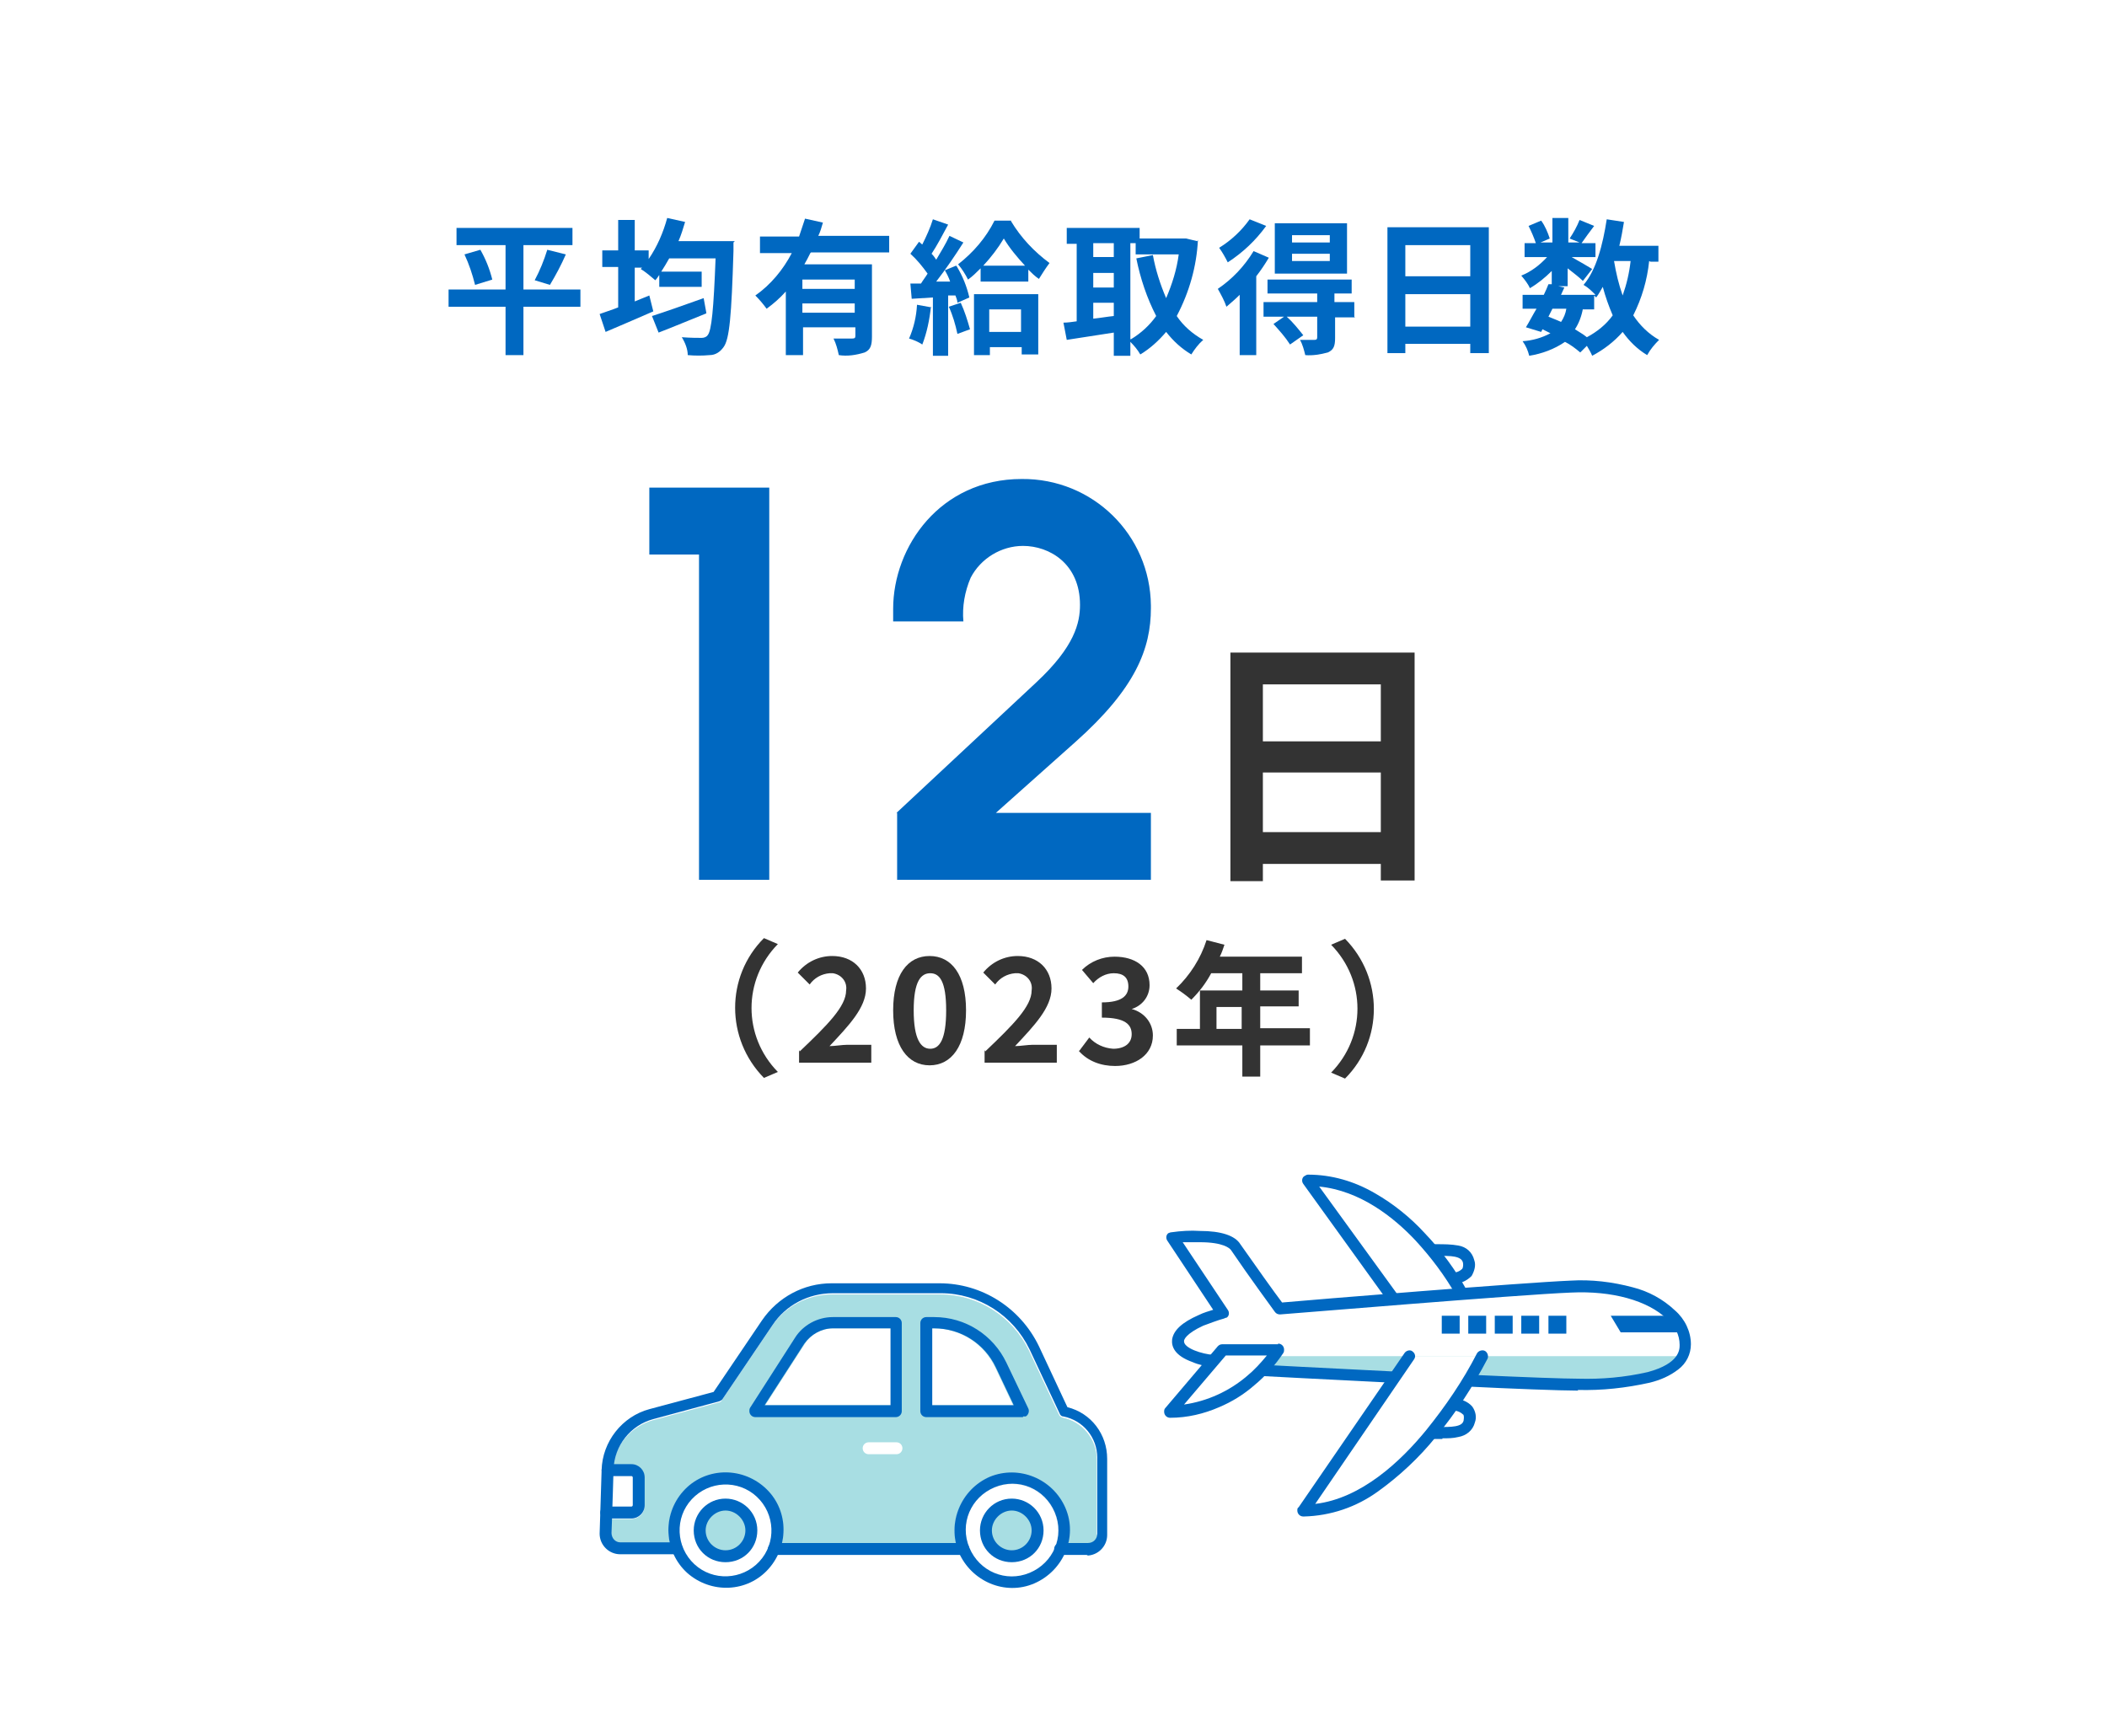 <?xml version="1.0" encoding="UTF-8"?>
<svg xmlns="http://www.w3.org/2000/svg" width="318" height="262" version="1.1" viewBox="0 0 318 262">
  <defs>
    <style>
      .cls-1 {
        fill: #badcf4;
      }

      .cls-2 {
        fill: #0068c1;
      }

      .cls-3 {
        fill: #fff;
      }

      .cls-4 {
        fill: #dbdcdc;
      }

      .cls-5 {
        fill: #333;
      }

      .cls-6 {
        fill: #a8dee3;
      }
    </style>
  </defs>
  <!-- Generator: Adobe Illustrator 28.7.3, SVG Export Plug-In . SVG Version: 1.2.0 Build 164)  -->
  <g>
    <g id="_レイヤー_1" data-name="レイヤー_1">
      <g id="_グループ_235042" data-name="グループ_235042">
        <rect id="_長方形_74913" data-name="長方形_74913" class="cls-3" y="-1" width="318" height="264"/>
        <g id="_グループ_235032" data-name="グループ_235032">
          <path id="_パス_39685" data-name="パス_39685" class="cls-2" d="M87.6,46.3h-8.6v7.3h-2.7v-7.3h-8.6v-2.6h8.6v-6.7h-7.4v-2.6h17.5v2.6h-7.4v6.7h8.6v2.6ZM72.5,37.7c.8,1.4,1.4,2.9,1.8,4.5l-2.6.8c-.4-1.6-.9-3.1-1.6-4.6l2.4-.7ZM80.7,42.3c.8-1.5,1.4-3,1.9-4.6l2.8.7c-.7,1.6-1.5,3.1-2.4,4.6l-2.3-.7Z"/>
          <path id="_パス_39686" data-name="パス_39686" class="cls-2" d="M110.7,36.6s0,.9,0,1.3c-.3,9.8-.6,13.3-1.5,14.5-.5.7-1.2,1.2-2.1,1.2-1.1.1-2.2.1-3.3,0,0-.9-.4-1.9-.9-2.7,1.3.1,2.4.1,3,.1.3,0,.7-.1.9-.4.6-.7.9-3.9,1.2-11.6h-7c-.4.7-.8,1.4-1.2,2h6.1v2.3h-6.4v-1.8c-.2.3-.4.6-.6.8-.7-.6-1.4-1.2-2.2-1.7l.2-.2h-1.1v5.1c.7-.3,1.5-.6,2.2-.9l.6,2.4c-2.5,1.1-5.1,2.2-7.2,3.1l-.9-2.7c.8-.3,1.8-.6,2.8-1v-6.1h-2.4v-2.5h2.4v-4.6h2.5v4.6h2.1v1.3c1.3-1.9,2.2-4,2.8-6.2l2.7.6c-.3,1-.6,2-1,2.9h8.5ZM106.6,47.3c-2.5,1-5.1,2.1-7.2,2.9l-1-2.5c1.9-.6,5-1.7,7.8-2.7l.4,2.2Z"/>
          <path id="_パス_39687" data-name="パス_39687" class="cls-2" d="M122.3,38.2c-.3.6-.6,1.2-.9,1.7h10.2v10.9c0,1.3-.2,2-1.1,2.4-1.3.4-2.6.6-3.9.4-.2-.9-.4-1.7-.8-2.5,1.1,0,2.4,0,2.8,0,.4,0,.5-.1.5-.4v-1.3h-7.9v4.2h-2.6v-9.6c-.9,1-1.8,1.8-2.9,2.6-.5-.7-1.1-1.4-1.7-2,2.3-1.6,4.2-3.9,5.5-6.4h-4.8v-2.5h5.9c.3-.9.6-1.8.9-2.7l2.7.6c-.2.7-.4,1.4-.7,2h10.7v2.5h-11.8ZM129,42.2h-7.9v1.4h7.9v-1.4ZM129,47.2v-1.4h-7.9v1.4h7.9Z"/>
          <path id="_パス_39688" data-name="パス_39688" class="cls-2" d="M140.5,46.3c-.2,1.9-.6,3.9-1.3,5.7-.6-.4-1.3-.7-2-.9.7-1.6,1.1-3.3,1.2-5.1l2.2.4ZM144.4,40.2c.9,1.5,1.5,3,1.9,4.7l-1.8.8c0-.4-.2-.8-.3-1.1h-1.1v9.1h-2.3v-8.8l-3.2.2-.2-2.3h1.6c.3-.5.7-1,1-1.5-.8-1.1-1.6-2.1-2.6-3l1.3-1.8c.2.1.3.3.5.4.6-1.2,1.2-2.5,1.6-3.8l2.3.8c-.8,1.5-1.7,3.2-2.5,4.4.3.3.5.6.7.9.7-1.2,1.4-2.3,2-3.6l2.1,1c-1.2,1.9-2.7,4.1-4.1,5.9h2.1c-.2-.6-.5-1.2-.8-1.7l1.7-.7ZM145,45.7c.6,1.3,1,2.6,1.4,4l-1.9.7c-.3-1.4-.7-2.8-1.3-4.1l1.8-.6ZM152.6,33.4c1.5,2.5,3.5,4.6,5.8,6.3-.6.8-1.1,1.6-1.6,2.4-.6-.4-1.1-.9-1.6-1.4v1.8h-7.2v-2c-.6.6-1.2,1.2-1.9,1.7-.4-.8-.9-1.6-1.5-2.3,2.3-1.8,4.2-4,5.5-6.6h2.5ZM146.9,44.4h9.8v9.1h-2.5v-1.1h-4.8v1.2h-2.4v-9.2ZM154.7,40.1c-1.2-1.3-2.3-2.6-3.2-4.1-.9,1.5-1.9,2.8-3.1,4.1h6.3ZM149.3,46.7v3.4h4.8v-3.4h-4.8Z"/>
          <path id="_パス_39689" data-name="パス_39689" class="cls-2" d="M180.8,36.2c-.2,4-1.3,7.9-3.2,11.5,1,1.5,2.4,2.7,4,3.6-.7.6-1.3,1.4-1.8,2.2-1.5-.9-2.7-2-3.8-3.4-1.1,1.3-2.4,2.5-3.9,3.4-.4-.7-.9-1.3-1.5-1.9v2.1h-2.5v-3.5c-2.5.4-5.1.8-7.1,1.1l-.5-2.6c.6,0,1.3-.1,2-.2v-11.7h-1.5v-2.4h11v1.6h7c0,0,1.7.4,1.7.4ZM165,36.7v2.1h3.1v-2.1h-3.1ZM165,43.4h3.1v-2.2h-3.1v2.2ZM165,48.1c1-.1,2.1-.3,3.1-.4v-2h-3.1v2.4ZM170.7,51.2c1.5-.9,2.8-2.1,3.8-3.5-1.4-2.7-2.4-5.7-3-8.7l2.5-.5c.4,2.2,1.1,4.4,2,6.5.9-2.1,1.6-4.3,1.9-6.6h-6.5v-1.7h-.8v14.5Z"/>
          <path id="_パス_39690" data-name="パス_39690" class="cls-2" d="M191.5,38.9c-.6,1-1.2,1.9-1.9,2.8v11.9h-2.5v-9.1c-.6.6-1.3,1.2-2,1.8-.3-.9-.8-1.8-1.3-2.7,2.2-1.5,4-3.4,5.4-5.7l2.3,1ZM191.1,34.1c-1.6,2.2-3.5,4-5.8,5.5-.4-.8-.8-1.5-1.3-2.2,1.8-1.1,3.4-2.6,4.6-4.3l2.5,1ZM204.5,47.9h-3v3.1c0,1.2-.2,1.8-1.1,2.2-1.1.3-2.3.5-3.4.4-.2-.8-.4-1.6-.8-2.3.9,0,2,0,2.2,0,.3,0,.4-.1.4-.4v-3.1h-4.6c.9.8,1.7,1.8,2.5,2.8l-2,1.4c-.7-1.1-1.6-2.1-2.5-3.1l1.6-1.1h-3.1v-2.2h8.1v-1.3h-7.5v-2.1h12.7v2.1h-2.6v1.3h3v2.2ZM203.3,41.3h-10.9v-7.6h10.9v7.6ZM200.7,35.5h-5.7v1.1h5.7v-1.1ZM200.7,38.3h-5.7v1.1h5.7v-1.1Z"/>
          <path id="_パス_39691" data-name="パス_39691" class="cls-2" d="M224.7,34.4v18.9h-2.8v-1.4h-9.8v1.4h-2.7v-19h15.3ZM212.1,37v4.7h9.8v-4.7h-9.8ZM221.9,49.3v-4.9h-9.8v4.9h9.8Z"/>
          <path id="_パス_39692" data-name="パス_39692" class="cls-2" d="M248.9,39.4c-.3,2.9-1.1,5.6-2.4,8.2,1,1.5,2.3,2.8,3.9,3.7-.7.7-1.3,1.4-1.8,2.3-1.5-.9-2.7-2.1-3.7-3.5-1.3,1.5-2.9,2.7-4.6,3.6-.2-.5-.5-1-.8-1.5l-1,1c-.7-.6-1.5-1.2-2.3-1.6-1.6,1.1-3.5,1.8-5.4,2.1-.2-.8-.5-1.5-1-2.2,1.5-.1,2.9-.5,4.2-1.2-.4-.2-.8-.4-1.2-.6l-.2.4-2.3-.7c.5-.8,1-1.8,1.6-2.8h-2.1v-2.1h3.2c.3-.6.5-1.1.7-1.6h.5c0,.1,0-2,0-2-1,1-2.1,1.9-3.3,2.6-.3-.7-.8-1.3-1.3-1.9,1.5-.6,2.8-1.6,3.9-2.8h-3.4v-2.1h1.7c-.3-.9-.7-1.8-1.1-2.6l1.9-.8c.6.8,1,1.8,1.3,2.7l-1.4.6h1.8v-3.7h2.4v3.7h1.7l-1.5-.6c.6-.9,1.1-1.8,1.5-2.8l2.2.9c-.7.9-1.4,1.9-1.9,2.6h2.1v2.1h-3.6c1.1.6,2.6,1.5,3.1,1.8l-1.4,1.8c-.5-.5-1.4-1.2-2.3-1.9v2.7h-1.4l.9.2-.5,1.1h5.2c-.6-.6-1.1-1.1-1.8-1.5,1.9-2.2,2.9-6,3.5-9.9l2.6.4c-.2,1.2-.4,2.4-.7,3.6h5.9v2.4h-1.2ZM233.7,47.8c.7.3,1.3.5,1.9.8.4-.6.7-1.3.8-2h-2.1l-.6,1.2ZM238.9,46.6c-.2,1.1-.6,2.2-1.2,3.1.6.4,1.2.7,1.8,1.2,1.5-.8,2.9-1.9,3.9-3.3-.6-1.4-1.1-2.8-1.5-4.3-.3.5-.6,1.1-1,1.6,0,0-.2-.2-.3-.3v2.1h-1.7ZM243.6,39.4c.3,1.8.7,3.5,1.3,5.2.6-1.7,1-3.4,1.2-5.2h-2.5Z"/>
        </g>
        <g id="_グループ_235033" data-name="グループ_235033">
          <path id="_パス_39693" data-name="パス_39693" class="cls-5" d="M115.3,141.6l2.1.9c-5.3,5.4-5.3,13.9,0,19.3l-2.1.9c-5.8-5.9-5.8-15.3,0-21.1Z"/>
          <path id="_パス_39694" data-name="パス_39694" class="cls-5" d="M120.7,158.7c4.2-4,7-6.8,7-9.2.2-1.3-.7-2.4-2-2.6-.2,0-.3,0-.5,0-1.2.1-2.3.7-3,1.7l-1.8-1.8c1.3-1.6,3.2-2.5,5.2-2.5,3.1,0,5.1,2,5.1,4.9s-2.6,5.6-5.5,8.7c.8,0,1.9-.2,2.7-.2h3.6v2.7h-10.9v-1.9Z"/>
          <path id="_パス_39695" data-name="パス_39695" class="cls-5" d="M134.8,152.5c0-5.4,2.2-8.2,5.5-8.2s5.5,2.8,5.5,8.2-2.2,8.3-5.5,8.3-5.5-2.9-5.5-8.3ZM142.8,152.5c0-4.4-1-5.6-2.4-5.6s-2.5,1.2-2.5,5.6,1.1,5.8,2.5,5.8,2.4-1.4,2.4-5.8Z"/>
          <path id="_パス_39696" data-name="パス_39696" class="cls-5" d="M148.7,158.7c4.2-4,7-6.8,7-9.2.2-1.3-.7-2.4-2-2.6-.2,0-.3,0-.5,0-1.2.1-2.3.7-3,1.7l-1.8-1.8c1.3-1.6,3.2-2.5,5.2-2.5,3.1,0,5.1,2,5.1,4.9s-2.6,5.6-5.5,8.7c.8,0,1.9-.2,2.7-.2h3.6v2.7h-10.9v-1.9Z"/>
          <path id="_パス_39697" data-name="パス_39697" class="cls-5" d="M162.9,158.6l1.5-2c.9,1,2.2,1.6,3.6,1.7,1.7,0,2.8-.8,2.8-2.2s-.9-2.5-4.5-2.5v-2.3c3,0,4-1,4-2.4s-.8-2-2.2-2c-1.2,0-2.3.6-3.1,1.5l-1.7-2c1.3-1.3,3.1-2,4.9-2,3.1,0,5.3,1.5,5.3,4.3,0,1.7-1.1,3.1-2.7,3.6h0c1.9.5,3.2,2.1,3.2,4,0,2.9-2.6,4.6-5.7,4.6-2.1,0-4.1-.7-5.5-2.3Z"/>
          <path id="_パス_39698" data-name="パス_39698" class="cls-5" d="M197.7,157.8h-7.5v4.7h-2.7v-4.7h-9.9v-2.5h3.5v-5.8h6.4v-2.6h-4.7c-.8,1.5-1.8,2.8-3,4-.7-.6-1.5-1.2-2.3-1.7,2.1-2,3.7-4.5,4.6-7.3l2.7.7c-.2.6-.4,1.2-.7,1.8h12.4v2.5h-6.3v2.6h5.8v2.4h-5.8v3.3h7.5v2.5ZM187.4,155.3v-3.3h-3.8v3.3h3.8Z"/>
          <path id="_パス_39699" data-name="パス_39699" class="cls-5" d="M203,162.8l-2.1-.9c5.3-5.4,5.3-13.9,0-19.3l2.1-.9c5.8,5.9,5.8,15.3,0,21.1Z"/>
        </g>
        <g id="_グループ_235034" data-name="グループ_235034">
          <path id="_パス_39700" data-name="パス_39700" class="cls-5" d="M213.5,98.5v34.4h-5.1v-2.5h-17.8v2.6h-4.9v-34.5h27.8ZM190.6,103.3v8.6h17.8v-8.6h-17.8ZM208.4,125.6v-9h-17.8v9h17.8Z"/>
        </g>
        <g id="_グループ_235035" data-name="グループ_235035">
          <path id="_パス_39701" data-name="パス_39701" class="cls-2" d="M105.4,83.7h-7.4v-10.1h18.1v59.2h-10.6v-49.1Z"/>
          <path id="_パス_39702" data-name="パス_39702" class="cls-2" d="M135.3,122.7l21.1-19.7c5.8-5.4,6.6-9,6.6-11.7,0-6.2-4.6-8.9-8.6-8.9-3.3,0-6.4,1.9-7.9,4.8-.9,2.1-1.3,4.4-1.1,6.6h-10.6c0-.6,0-1.3,0-1.9,0-9.4,7.1-19.6,19.4-19.6,10.7-.1,19.4,8.4,19.5,19.1,0,.1,0,.2,0,.4,0,6.1-2.3,12.1-11.4,20.2l-12,10.7h23.4v10.1h-38.3v-10.1Z"/>
        </g>
        <g id="_グループ_235037" data-name="グループ_235037">
          <circle id="_楕円形_6784" data-name="楕円形_6784" class="cls-4" cx="109.5" cy="231" r="7"/>
          <circle id="_楕円形_6785" data-name="楕円形_6785" class="cls-4" cx="152.7" cy="231" r="7"/>
          <circle id="_楕円形_6786" data-name="楕円形_6786" class="cls-1" cx="109.5" cy="231" r="3"/>
          <circle id="_楕円形_6787" data-name="楕円形_6787" class="cls-1" cx="152.7" cy="231" r="3"/>
          <path id="_パス_39703" data-name="パス_39703" class="cls-1" d="M92.6,222.7h2.8c.1,0,.2.1.2.2v4.2c0,.1-.1.2-.2.2h-2.9v-4.7Z"/>
          <circle id="_楕円形_6788" data-name="楕円形_6788" class="cls-3" cx="109.5" cy="231" r="7"/>
          <circle id="_楕円形_6789" data-name="楕円形_6789" class="cls-3" cx="152.7" cy="231" r="7"/>
          <path id="_パス_39704" data-name="パス_39704" class="cls-1" d="M165.6,231.6c0,.8-.6,1.4-1.4,1.4h-3c1.1-4.7-1.8-9.4-6.5-10.4-4.7-1.1-9.4,1.8-10.4,6.5-.3,1.3-.3,2.6,0,3.9h-26.3c1.1-4.7-1.8-9.4-6.5-10.4-4.7-1.1-9.4,1.8-10.4,6.5-.3,1.3-.3,2.6,0,3.9h-7.4c-.8,0-1.4-.6-1.4-1.4,0,0,0,0,0,0v-2.3h3c1.1,0,2-.9,2-2v-4.2c0-1.1-.9-2-2-2h-2.7c.4-3.2,2.8-5.8,5.9-6.7l10-2.7c.2,0,.4-.2.5-.4l7.5-11.1c2-3,5.4-4.8,9.1-4.8h16.3c5.7,0,10.9,3.3,13.4,8.5l4.5,9.6c.1.3.3.4.6.5,2.9.6,5.1,3.2,5.1,6.2v11.5Z"/>
          <path id="_パス_39705" data-name="パス_39705" class="cls-1" d="M134.4,212.1h-18.9l6-9.3c.9-1.4,2.5-2.3,4.3-2.3h8.7v11.6Z"/>
          <circle id="_楕円形_6790" data-name="楕円形_6790" class="cls-3" cx="109.5" cy="231" r="3"/>
          <circle id="_楕円形_6791" data-name="楕円形_6791" class="cls-3" cx="152.7" cy="231" r="3"/>
          <path id="_パス_39706" data-name="パス_39706" class="cls-3" d="M92.6,222.7h2.8c.1,0,.2.1.2.2v4.2c0,.1-.1.2-.2.2h-2.9v-4.7Z"/>
          <path id="_パス_39707" data-name="パス_39707" class="cls-6" d="M165.6,231.6c0,.8-.6,1.4-1.4,1.4h-3c1.1-4.7-1.8-9.4-6.5-10.4-4.7-1.1-9.4,1.8-10.4,6.5-.3,1.3-.3,2.6,0,3.9h-26.3c1.1-4.7-1.8-9.4-6.5-10.4-4.7-1.1-9.4,1.8-10.4,6.5-.3,1.3-.3,2.6,0,3.9h-7.4c-.8,0-1.4-.6-1.4-1.4,0,0,0,0,0,0v-2.3h3c1.1,0,2-.9,2-2v-4.2c0-1.1-.9-2-2-2h-2.7c.4-3.2,2.8-5.8,5.9-6.7l10-2.7c.2,0,.4-.2.5-.4l7.5-11.1c2-3,5.4-4.8,9.1-4.8h16.3c5.7,0,10.9,3.3,13.4,8.5l4.5,9.6c.1.3.3.4.6.5,2.9.6,5.1,3.2,5.1,6.2v11.5Z"/>
          <path id="_パス_39708" data-name="パス_39708" class="cls-3" d="M134.4,212.1h-18.9l6-9.3c.9-1.4,2.5-2.3,4.3-2.3h8.7v11.6Z"/>
          <path id="_パス_39709" data-name="パス_39709" class="cls-3" d="M140.6,212.1v-11.6h.3c4,0,7.6,2.3,9.3,5.9l2.7,5.7h-12.4Z"/>
          <g id="_グループ_235036" data-name="グループ_235036">
            <path id="_楕円形_6792" data-name="楕円形_6792" class="cls-2" d="M103.1,225.1c3.2-3.6,8.7-3.8,12.3-.6s3.8,8.7.6,12.3-8.7,3.8-12.3.6c-3.5-3.2-3.8-8.7-.6-12.3ZM114.6,235.7c2.6-2.8,2.4-7.2-.4-9.8s-7.2-2.4-9.8.4-2.4,7.2.4,9.8,0,0,0,0c2.8,2.6,7.2,2.4,9.8-.4Z"/>
            <circle id="_楕円形_6793" data-name="楕円形_6793" class="cls-6" cx="109.5" cy="231" r="3.9"/>
            <path id="_楕円形_6793_-_アウトライン" data-name="楕円形_6793_-_アウトライン" class="cls-2" d="M109.5,226.2c2.6,0,4.8,2.1,4.8,4.8s-2.1,4.8-4.8,4.8-4.8-2.1-4.8-4.8h0c0-2.6,2.1-4.8,4.8-4.8ZM109.5,234c1.7,0,3-1.4,3-3s-1.4-3-3-3-3,1.4-3,3c0,1.7,1.4,3,3,3Z"/>
            <path id="_楕円形_6794" data-name="楕円形_6794" class="cls-2" d="M149.4,222.9c4.4-1.8,9.5.3,11.4,4.7s-.3,9.5-4.7,11.4-9.5-.3-11.4-4.7c-1.8-4.4.3-9.5,4.7-11.4ZM155.4,237.4c3.6-1.5,5.3-5.5,3.8-9.1s-5.5-5.3-9.1-3.8-5.3,5.5-3.8,9.1,0,0,0,0c1.5,3.6,5.5,5.3,9.1,3.8Z"/>
            <circle id="_楕円形_6795" data-name="楕円形_6795" class="cls-6" cx="152.7" cy="231" r="3.9"/>
            <path id="_楕円形_6795_-_アウトライン" data-name="楕円形_6795_-_アウトライン" class="cls-2" d="M152.7,226.2c2.6,0,4.8,2.1,4.8,4.8s-2.1,4.8-4.8,4.8-4.8-2.1-4.8-4.8h0c0-2.6,2.1-4.8,4.8-4.8ZM152.7,234c1.7,0,3-1.4,3-3s-1.4-3-3-3-3,1.4-3,3c0,1.7,1.4,3,3,3Z"/>
            <path id="_線_512" data-name="線_512" class="cls-2" d="M145.4,234.7h-28.6c-.5,0-.9-.4-.9-.9s.4-.9.9-.9h28.6c.5,0,.9.4.9.9s-.4.9-.9.9Z"/>
            <path id="_パス_39710" data-name="パス_39710" class="cls-2" d="M164.2,234.7h-4.2c-.5,0-.9-.4-.9-.9,0-.5.4-.9.9-.9h4.2c.8,0,1.4-.6,1.4-1.4v-11.5c0-3-2.1-5.6-5.1-6.2-.3,0-.5-.2-.6-.5l-4.5-9.6c-2.5-5.2-7.7-8.5-13.4-8.5h-16.3c-3.7,0-7.1,1.8-9.1,4.8l-7.5,11.1c-.1.2-.3.3-.5.4l-10,2.7c-3.4.9-5.9,4-6,7.6l-.3,9.6c0,.8.6,1.4,1.3,1.4,0,0,0,0,0,0h8.5c.5,0,.9.4.9.9,0,.5-.4.9-.9.9h-8.5c-1.7,0-3.1-1.4-3.1-3.1,0,0,0,0,0,0l.3-9.6c.1-4.3,3.1-8.1,7.2-9.2l9.7-2.6,7.3-10.8c2.4-3.5,6.3-5.6,10.5-5.6h16.3c6.4,0,12.2,3.7,15,9.5l4.3,9.2c3.6.9,6,4.1,6,7.8v11.5c0,1.7-1.4,3.1-3.1,3.1Z"/>
            <path id="_パス_39711" data-name="パス_39711" class="cls-2" d="M135.3,213.9h-21.3c-.5,0-.9-.4-.9-.9,0-.2,0-.3.1-.5l6.8-10.6c1.2-1.9,3.4-3.1,5.7-3.1h9.5c.5,0,.9.4.9.9h0v13.3c0,.5-.4.9-.9.9ZM115.5,212.1h18.9v-11.6h-8.7c-1.7,0-3.3.9-4.3,2.3l-6,9.3Z"/>
            <path id="_パス_39712" data-name="パス_39712" class="cls-2" d="M154.4,213.9h-14.6c-.5,0-.9-.4-.9-.9h0v-13.3c0-.5.4-.9.9-.9h1.2c4.7,0,8.9,2.7,10.9,6.9l3.3,6.9c.2.4,0,1-.4,1.2-.1,0-.2,0-.4,0h0ZM140.6,212.1h12.4l-2.7-5.7c-1.7-3.6-5.3-5.9-9.3-5.9h-.3v11.6Z"/>
            <path id="_線_513" data-name="線_513" class="cls-3" d="M135.3,219.5h-4.2c-.5,0-.9-.4-.9-.9s.4-.9.9-.9h4.2c.5,0,.9.4.9.9s-.4.9-.9.9Z"/>
            <path id="_パス_39713" data-name="パス_39713" class="cls-2" d="M95.3,229.2h-3.8c-.5,0-.9-.4-.9-.9,0-.5.4-.9.9-.9h3.8c.1,0,.2-.1.2-.2h0v-4.2c0-.1-.1-.2-.2-.2h-3.6c-.5,0-.9-.4-.9-.9,0-.5.4-.9.9-.9h3.6c1.1,0,2,.9,2,2v4.2c0,1.1-.9,2-2,2Z"/>
          </g>
        </g>
        <g id="_グループ_235041" data-name="グループ_235041">
          <path id="_パス_39714" data-name="パス_39714" class="cls-3" d="M219.1,212.1s3.1,0,2.5,2.6c-.5,2-3.4,1.7-5.7,1.7"/>
          <path id="_パス_39714_-_アウトライン" data-name="パス_39714_-_アウトライン" class="cls-2" d="M217.7,217.2c-.3,0-.6,0-.9,0s-.6,0-.8,0c-.5,0-.9-.4-.9-.9s.4-.9.9-.9.6,0,.9,0c2.2,0,3.8,0,4-1,.1-.6,0-.9-.1-.9-.4-.4-1-.6-1.5-.6-.5,0-.9-.4-.9-.9s.4-.9.9-.9c1.1,0,2.2.4,2.9,1.2.5.7.7,1.6.4,2.4-.3,1.2-1.3,2-2.5,2.2-.8.2-1.6.2-2.4.2Z"/>
          <path id="_パス_39715" data-name="パス_39715" class="cls-3" d="M219.2,193s3.1,0,2.5-2.6c-.5-2-3.4-1.7-5.7-1.7"/>
          <path id="_パス_39715_-_アウトライン" data-name="パス_39715_-_アウトライン" class="cls-2" d="M219.2,193.9c-.5,0-.9-.4-.9-.9s.4-.9.9-.9h0c.6,0,1.1-.2,1.5-.6,0,0,.2-.3.1-.9-.2-1-1.8-1.1-3.9-1-.3,0-.6,0-.9,0-.5,0-.9-.4-.9-.9s.4-.9.9-.9.5,0,.8,0c1.1,0,2.2,0,3.3.2,1.2.2,2.1,1,2.4,2.2.3.8,0,1.7-.4,2.4-.8.8-1.8,1.2-2.9,1.2Z"/>
          <path id="_パス_39716" data-name="パス_39716" class="cls-3" d="M210,207.8c-10.4-.5-19.5-1-19.5-1l-7.6-1.1s-5.5-.6-5.2-3.1,6.8-4.2,6.8-4.2l-7.6-11.4s7.9-1.1,9.6,1.4c2.5,3.7,6.6,9.2,6.6,9.2,0,0,36.1-3,44-3.3,10.4-.4,17.3,3.9,17.3,8.8s-9.2,6-16.1,6-9.3-.3-16.4-.6l-11.8-.6Z"/>
          <g id="_グループ_235040" data-name="グループ_235040">
            <g id="_グループ_235039" data-name="グループ_235039">
              <path id="_パス_39717" data-name="パス_39717" class="cls-3" d="M220.7,195.3s-9-17.1-23.3-17.1l12.9,17.9"/>
              <path id="_パス_39717_-_アウトライン" data-name="パス_39717_-_アウトライン" class="cls-2" d="M210.3,197c-.3,0-.6-.1-.7-.4l-12.9-17.9c-.3-.4-.2-1,.2-1.2.2-.1.3-.2.5-.2,3.6,0,7,1,10.1,2.8,2.8,1.6,5.4,3.7,7.5,6,2.5,2.6,4.7,5.6,6.4,8.7.2.4,0,1-.4,1.2-.4.2-1,0-1.2-.4h0c-1.7-3-3.8-5.8-6.2-8.4-3.2-3.4-8.3-7.5-14.5-8.1l11.9,16.4c.3.4.2,1-.2,1.2-.2.1-.3.2-.5.2h0Z"/>
              <g id="_グループ_235038" data-name="グループ_235038">
                <path id="_パス_39718" data-name="パス_39718" class="cls-2" d="M252,198.6h-8.9l1.5,2.5h8.8l-1.4-2.5Z"/>
                <rect id="_長方形_74914" data-name="長方形_74914" class="cls-2" x="233.7" y="198.6" width="2.7" height="2.7"/>
                <rect id="_長方形_74915" data-name="長方形_74915" class="cls-2" x="229.6" y="198.6" width="2.7" height="2.7"/>
                <rect id="_長方形_74916" data-name="長方形_74916" class="cls-2" x="225.6" y="198.6" width="2.7" height="2.7"/>
                <rect id="_長方形_74917" data-name="長方形_74917" class="cls-2" x="221.6" y="198.6" width="2.7" height="2.7"/>
                <rect id="_長方形_74918" data-name="長方形_74918" class="cls-2" x="217.6" y="198.6" width="2.7" height="2.7"/>
              </g>
            </g>
          </g>
          <path id="_パス_39719" data-name="パス_39719" class="cls-6" d="M179.4,204.7c1.1.5,2.3.8,3.5,1l7.6,1.1s9.2.5,19.5,1l11.8.6c7.1.3,14.1.6,16.4.6,6.1,0,14-.6,15.8-4.3h-74.6Z"/>
          <path id="_パス_39720" data-name="パス_39720" class="cls-2" d="M238.2,209.9c-2.6,0-10.4-.3-16.4-.6-.5,0-.9-.4-.9-.9,0-.5.4-.9.9-.9h0c8.6.4,14.4.6,16.4.6,3.5.1,7-.2,10.5-1,4.8-1.3,4.8-3.4,4.8-4.1,0-1.5-.7-2.9-1.9-3.9-2.9-2.8-8.3-4.3-14.5-4-7.7.3-43.6,3.3-43.9,3.3-.3,0-.6-.1-.8-.4,0,0-4.1-5.6-6.6-9.3-.2-.3-1.2-1.2-4.7-1.2-1,0-1.9,0-2.6,0l6.8,10.2c.3.4.2,1-.2,1.2,0,0-.2,0-.3.1-1.1.3-2.1.7-3.2,1.1-2.6,1.2-2.9,2.1-2.9,2.3-.1,1.1,2.8,2,4.4,2.1.5,0,.8.5.8,1,0,.5-.5.8-1,.8h0c-1-.1-2-.3-2.9-.7-2.8-1-3.2-2.4-3.1-3.4.2-1.4,1.5-2.6,4-3.7.8-.4,1.6-.6,2.2-.8l-6.9-10.4c-.3-.4-.2-1,.2-1.2.1,0,.2-.1.4-.1,1.4-.2,2.9-.3,4.3-.2,3.2,0,5.3.7,6.1,2,2.1,3,5.3,7.5,6.3,8.8,4.4-.4,36.3-3,43.5-3.3,3.2-.2,6.4.2,9.4,1,2.4.6,4.6,1.8,6.4,3.5,1.5,1.3,2.4,3.2,2.4,5.1,0,1.5-.7,2.9-1.9,3.8-1.3,1-2.7,1.6-4.3,2-3.6.8-7.2,1.2-10.9,1.1Z"/>
          <path id="_パス_39721" data-name="パス_39721" class="cls-2" d="M210,208.7h0c-10.3-.5-19.4-1-19.5-1-.5,0-.9-.4-.8-.9,0-.5.4-.9.9-.8h0c0,0,9.3.5,19.5,1,.5,0,.9.4.9.9,0,.5-.4.9-.9.9h0Z"/>
          <path id="_パス_39722" data-name="パス_39722" class="cls-3" d="M184.6,203.8h8.4c0,0-5.7,9.2-16.3,9.3l7.9-9.3Z"/>
          <path id="_パス_39722_-_アウトライン" data-name="パス_39722_-_アウトライン" class="cls-2" d="M192.9,202.8c.5,0,.9.4.9.9,0,.2,0,.3-.1.5-1.2,1.8-2.7,3.5-4.4,4.9-1.6,1.4-3.4,2.5-5.3,3.3-2.3,1-4.8,1.6-7.4,1.6h0c-.5,0-.9-.4-.9-.9,0-.2,0-.4.2-.6l7.9-9.3c.2-.2.4-.3.7-.3h8.4c0,0,0,0,0,0ZM178.7,212c3.5-.5,6.8-2,9.5-4.3,1.1-.9,2.1-2,3-3.1h-6.2c0,0-6.3,7.4-6.3,7.4Z"/>
          <path id="_パス_39723" data-name="パス_39723" class="cls-3" d="M223.6,204.7s-11.6,23.3-27,23.3l16-23.3"/>
          <path id="_パス_39723_-_アウトライン" data-name="パス_39723_-_アウトライン" class="cls-2" d="M196.7,228.9c-.5,0-.9-.4-.9-.9,0-.2,0-.4.2-.5l16-23.3c.3-.4.9-.5,1.2-.2.4.3.5.8.2,1.2l-14.9,21.8c6.9-.8,12.9-6.4,16.8-11.2,2.9-3.6,5.5-7.4,7.6-11.5.2-.4.8-.6,1.2-.4.4.2.6.8.4,1.2-2.2,4.2-4.8,8.2-7.8,11.8-2.5,3.1-5.5,5.9-8.7,8.2-3.3,2.4-7.2,3.7-11.2,3.8Z"/>
        </g>
      </g>
    </g>
  </g>
</svg>